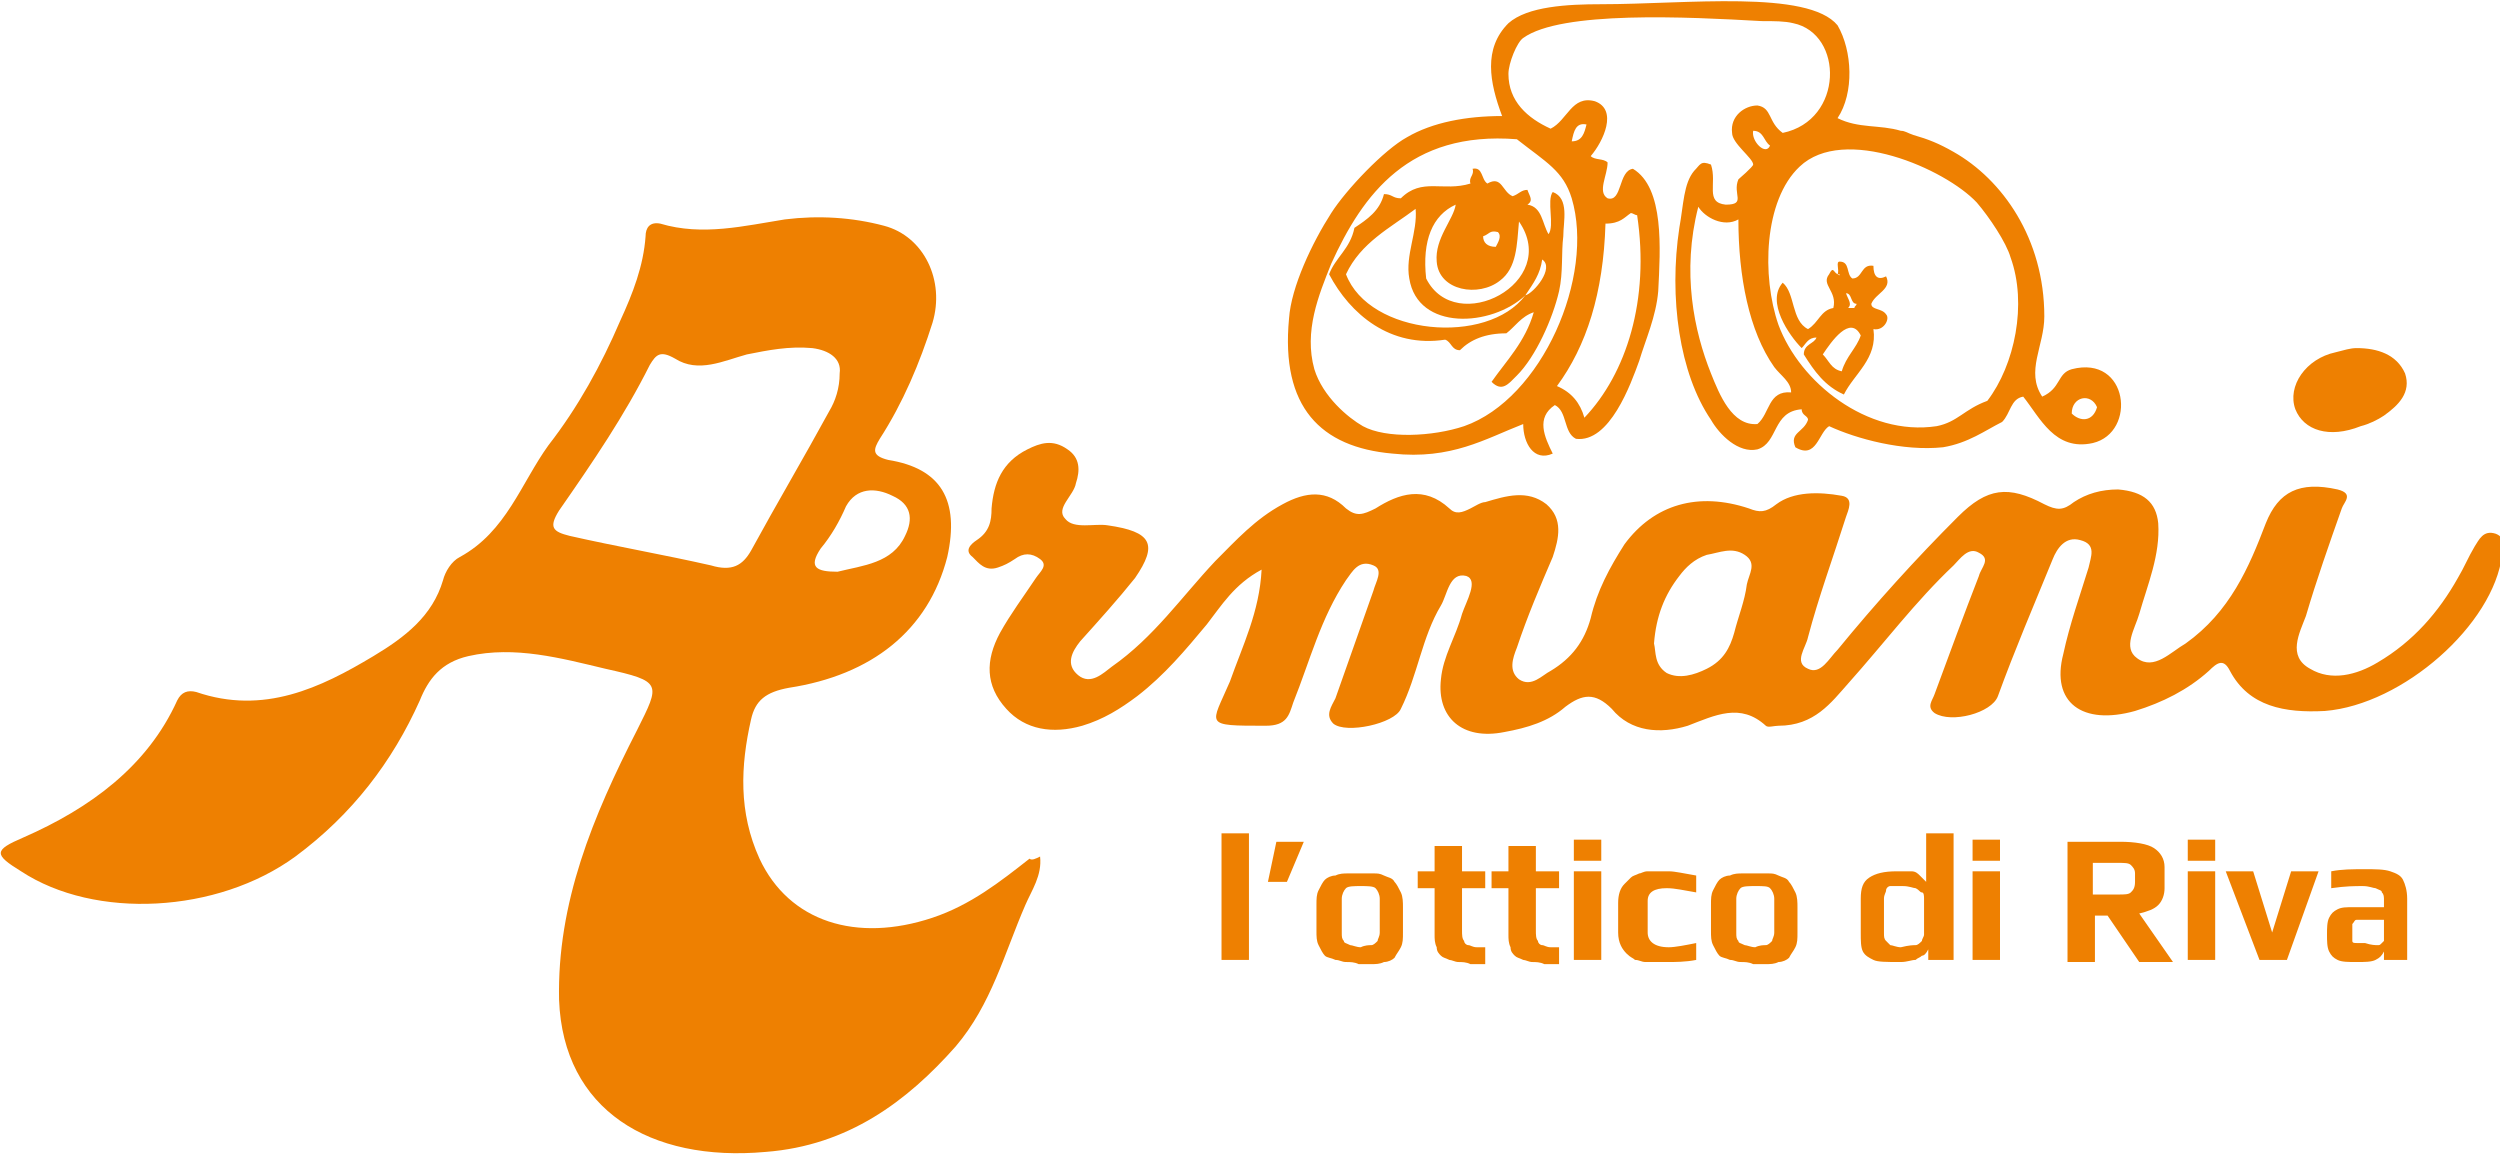 <?xml version="1.0" encoding="utf-8"?>
<!-- Generator: Adobe Illustrator 23.0.3, SVG Export Plug-In . SVG Version: 6.00 Build 0)  -->
<svg version="1.1" id="Livello_1" xmlns="http://www.w3.org/2000/svg" xmlns:xlink="http://www.w3.org/1999/xlink" x="0px" y="0px"
	 viewBox="0 0 118.5 54.8" style="enable-background:new 0 0 118.5 54.8;" xml:space="preserve">
<style type="text/css">
	.st0{fill:#EE8001;}
	.st1{fill-rule:evenodd;clip-rule:evenodd;fill:#EE8001;}
</style>
<path class="st0" d="M49.3,40.6c0.1,0.9-0.4,1.6-0.7,2.3c-1,2.3-1.6,4.7-3.3,6.7c-2.3,2.6-5.1,4.7-9,5c-5.5,0.5-9.6-2-9.8-7.2
	c-0.1-4.6,1.6-8.7,3.7-12.8c1.1-2.2,1.2-2.3-1.5-2.9c-2.1-0.5-4.3-1.1-6.5-0.6c-1.3,0.3-1.9,1.1-2.3,2.1c-1.3,2.9-3.2,5.4-5.9,7.4
	c-3.7,2.7-9.5,3-13,0.7c-1.3-0.8-1.3-1,0.1-1.6c3.2-1.4,5.9-3.4,7.3-6.5c0.2-0.4,0.5-0.5,0.9-0.4c3.2,1.1,5.9-0.2,8.4-1.7
	c1.5-0.9,2.8-1.9,3.3-3.6c0.1-0.4,0.4-0.9,0.8-1.1c2.2-1.2,2.9-3.5,4.2-5.3c1.4-1.8,2.5-3.8,3.4-5.9c0.6-1.3,1.1-2.6,1.2-4
	c0-0.4,0.2-0.7,0.7-0.6c2,0.6,4,0.1,5.9-0.2c1.6-0.2,3.2-0.1,4.7,0.3c1.9,0.5,2.9,2.6,2.3,4.6c-0.6,1.9-1.4,3.8-2.5,5.5
	c-0.3,0.5-0.4,0.8,0.4,1c2.5,0.4,3.4,1.9,2.8,4.6c-0.9,3.5-3.6,5.6-7.5,6.2c-1.1,0.2-1.6,0.6-1.8,1.5c-0.5,2.2-0.6,4.4,0.4,6.6
	c1.4,3,4.6,4,8.2,2.8c1.8-0.6,3.2-1.7,4.6-2.8C48.9,40.8,49.1,40.7,49.3,40.6z M39.8,17.7c0.1-0.7-0.5-1.1-1.3-1.2
	c-1.1-0.1-2.1,0.1-3.1,0.3c-1.1,0.3-2.3,0.9-3.4,0.2c-0.7-0.4-0.9-0.2-1.2,0.3c-1.2,2.4-2.7,4.6-4.3,6.9c-0.5,0.8-0.3,1,0.5,1.2
	c2.2,0.5,4.5,0.9,6.7,1.4c1,0.3,1.5,0,1.9-0.7c1.2-2.2,2.5-4.4,3.7-6.6C39.6,19,39.8,18.4,39.8,17.7z M39.7,27.1
	c1.2-0.3,2.6-0.4,3.2-1.7c0.4-0.8,0.3-1.5-0.6-1.9c-0.8-0.4-1.7-0.4-2.2,0.5c-0.3,0.7-0.7,1.4-1.2,2C38.3,26.9,38.7,27.1,39.7,27.1z
	"/>
<path class="st0" d="M59.8,27c-1.3,0.7-1.9,1.7-2.6,2.6c-1,1.2-2,2.4-3.3,3.4c-0.8,0.6-1.6,1.1-2.6,1.4c-1.4,0.4-2.7,0.2-3.6-0.8
	c-1-1.1-1-2.3-0.3-3.6c0.5-0.9,1.1-1.7,1.7-2.6c0.2-0.3,0.6-0.6,0.2-0.9c-0.4-0.3-0.8-0.3-1.2,0c-0.3,0.2-0.5,0.3-0.8,0.4
	c-0.6,0.2-0.9-0.2-1.2-0.5c-0.4-0.3-0.1-0.6,0.2-0.8c0.6-0.4,0.7-0.9,0.7-1.5c0.1-1.2,0.5-2.2,1.7-2.8c0.6-0.3,1.2-0.5,1.9,0
	c0.6,0.4,0.6,1,0.4,1.6c-0.1,0.6-1,1.2-0.5,1.7c0.4,0.5,1.4,0.2,2,0.3c2.1,0.3,2.4,0.9,1.3,2.5c-0.8,1-1.7,2-2.6,3
	c-0.4,0.5-0.7,1.1-0.1,1.6c0.6,0.5,1.2-0.1,1.6-0.4c2-1.4,3.3-3.3,4.9-5c1-1,1.9-2,3.2-2.7c1.1-0.6,2.1-0.7,3,0.2
	c0.5,0.4,0.8,0.3,1.4,0c1.1-0.7,2.3-1.1,3.5,0c0.3,0.3,0.6,0.2,1,0c0.2-0.1,0.5-0.3,0.7-0.3c1-0.3,2-0.6,2.9,0.1
	c0.8,0.7,0.6,1.6,0.3,2.5c-0.6,1.4-1.2,2.8-1.7,4.3c-0.2,0.5-0.4,1.1,0.1,1.5c0.6,0.4,1.1-0.2,1.5-0.4c1-0.6,1.6-1.4,1.9-2.5
	c0.3-1.3,0.9-2.4,1.6-3.5c1.4-1.9,3.5-2.5,5.9-1.7c0.5,0.2,0.8,0.2,1.3-0.2c0.8-0.6,2-0.6,3.1-0.4c0.6,0.1,0.3,0.7,0.2,1
	c-0.6,1.9-1.3,3.8-1.8,5.7c-0.1,0.5-0.7,1.2,0,1.5c0.6,0.3,1-0.5,1.4-0.9c1.8-2.2,3.7-4.3,5.7-6.3c1.4-1.4,2.4-1.5,4.1-0.6
	c0.6,0.3,0.9,0.3,1.4-0.1c0.6-0.4,1.3-0.6,2.1-0.6c1.2,0.1,1.8,0.6,1.9,1.6c0.1,1.5-0.5,2.9-0.9,4.3c-0.2,0.7-0.8,1.6-0.1,2.1
	c0.8,0.6,1.6-0.3,2.3-0.7c2.1-1.5,3-3.6,3.8-5.7c0.6-1.5,1.6-2,3.4-1.6c0.8,0.2,0.3,0.6,0.2,0.9c-0.6,1.7-1.2,3.4-1.7,5.1
	c-0.3,0.8-0.9,1.9,0.2,2.5c1,0.6,2.2,0.3,3.2-0.3c1.7-1,2.9-2.4,3.8-4c0.3-0.5,0.5-1,0.8-1.5c0.2-0.3,0.4-0.8,1-0.6
	c0.5,0.2,0.3,0.6,0.3,1c-0.4,3.3-4.7,7.1-8.4,7.4c-1.9,0.1-3.6-0.2-4.5-1.9c-0.3-0.6-0.6-0.4-1,0c-1,0.9-2.2,1.5-3.5,1.9
	c-2.5,0.7-4-0.4-3.4-2.7c0.3-1.4,0.8-2.8,1.2-4.1c0.1-0.5,0.4-1.1-0.4-1.3c-0.7-0.2-1.1,0.4-1.3,0.9c-0.9,2.2-1.8,4.3-2.6,6.5
	c-0.3,0.8-2.2,1.3-3,0.8c-0.4-0.3-0.1-0.6,0-0.9c0.7-1.9,1.4-3.8,2.1-5.6c0.1-0.4,0.6-0.8,0-1.1c-0.5-0.3-0.9,0.3-1.2,0.6
	c-1.8,1.7-3.3,3.7-5,5.6c-0.8,0.9-1.6,2-3.3,2c-0.2,0-0.5,0.1-0.6,0c-1.2-1.1-2.4-0.5-3.7,0c-1.3,0.4-2.7,0.3-3.6-0.8
	c-0.8-0.8-1.4-0.7-2.2-0.1c-0.8,0.7-1.8,1-2.9,1.2c-2,0.4-3.2-0.7-3-2.5c0.1-1.1,0.7-2,1-3.1c0.2-0.6,0.8-1.6,0.2-1.8
	c-0.8-0.2-0.9,0.9-1.2,1.4c-0.9,1.5-1.1,3.3-1.9,4.9c-0.3,0.7-2.6,1.2-3.2,0.7c-0.4-0.4-0.1-0.8,0.1-1.2c0.6-1.7,1.2-3.4,1.8-5.1
	c0.1-0.4,0.5-1,0-1.2c-0.7-0.3-1,0.3-1.3,0.7c-1.2,1.8-1.7,3.8-2.5,5.8c-0.2,0.6-0.3,1.1-1.3,1.1c-3,0-2.6,0-1.7-2.1
	C58.9,30.6,59.7,29,59.8,27z M78.4,30.5c0.1,0.4,0,1,0.6,1.4c0.6,0.3,1.3,0.1,1.9-0.2c0.8-0.4,1.1-1,1.3-1.7
	c0.2-0.8,0.5-1.5,0.6-2.3c0.1-0.5,0.5-1-0.1-1.4s-1.2-0.1-1.8,0c-0.6,0.2-1,0.6-1.3,1C78.9,28.2,78.5,29.2,78.4,30.5z"/>
<path class="st0" d="M111.7,16.5c1,0,1.9,0.3,2.3,1.2c0.3,0.9-0.3,1.5-1,2c-0.3,0.2-0.7,0.4-1.1,0.5c-1.5,0.6-2.7,0.2-3.1-0.8
	c-0.4-1.1,0.5-2.4,1.9-2.7C111.1,16.6,111.4,16.5,111.7,16.5z"/>
<g>
	<path class="st0" d="M57.9,39.5h1.3v6h-1.3V39.5z"/>
	<path class="st0" d="M60.5,39.9h1.3L61,41.8h-0.9L60.5,39.9z"/>
	<path class="st0" d="M63.8,45.6c-0.2,0-0.3-0.1-0.5-0.1c-0.2-0.1-0.4-0.1-0.5-0.2c-0.1-0.1-0.2-0.3-0.3-0.5s-0.1-0.4-0.1-0.7v-1.2
		c0-0.3,0-0.5,0.1-0.7s0.2-0.4,0.3-0.5s0.3-0.2,0.5-0.2c0.2-0.1,0.4-0.1,0.6-0.1c0.2,0,0.4,0,0.6,0c0.3,0,0.5,0,0.6,0
		c0.2,0,0.3,0,0.5,0.1s0.4,0.1,0.5,0.3c0.1,0.1,0.2,0.3,0.3,0.5c0.1,0.2,0.1,0.5,0.1,0.7v1.2c0,0.3,0,0.5-0.1,0.7s-0.2,0.3-0.3,0.5
		c-0.1,0.1-0.3,0.2-0.5,0.2c-0.2,0.1-0.4,0.1-0.6,0.1s-0.4,0-0.6,0C64.2,45.6,64,45.6,63.8,45.6z M65,44.8c0.1,0,0.2-0.1,0.3-0.2
		c0-0.1,0.1-0.2,0.1-0.4v-1.6c0-0.2-0.1-0.4-0.2-0.5S64.8,42,64.5,42s-0.6,0-0.7,0.1s-0.2,0.3-0.2,0.5v1.6c0,0.2,0,0.3,0.1,0.4
		c0,0.1,0.1,0.1,0.3,0.2c0.1,0,0.3,0.1,0.5,0.1C64.7,44.8,64.9,44.8,65,44.8z"/>
	<path class="st0" d="M69.1,45.6c-0.1,0-0.3-0.1-0.4-0.1c-0.2-0.1-0.3-0.1-0.4-0.2c-0.1-0.1-0.2-0.2-0.2-0.4
		C68,44.7,68,44.5,68,44.3v-2.2h-0.8v-0.8H68v-1.2h1.3v1.2h1.1v0.8h-1.1v2c0,0.2,0,0.4,0.1,0.5c0,0.1,0.1,0.2,0.2,0.2
		s0.2,0.1,0.4,0.1c0.1,0,0.2,0,0.4,0v0.8c-0.3,0-0.5,0-0.7,0C69.5,45.6,69.3,45.6,69.1,45.6z"/>
	<path class="st0" d="M72.6,45.6c-0.1,0-0.3-0.1-0.4-0.1c-0.2-0.1-0.3-0.1-0.4-0.2c-0.1-0.1-0.2-0.2-0.2-0.4
		c-0.1-0.2-0.1-0.4-0.1-0.6v-2.2h-0.8v-0.8h0.8v-1.2h1.3v1.2h1.1v0.8h-1.1v2c0,0.2,0,0.4,0.1,0.5c0,0.1,0.1,0.2,0.2,0.2
		s0.2,0.1,0.4,0.1c0.1,0,0.2,0,0.4,0v0.8c-0.3,0-0.5,0-0.7,0C73,45.6,72.8,45.6,72.6,45.6z"/>
	<path class="st0" d="M74.6,39.8h1.3v1h-1.3V39.8z M74.6,41.3h1.3v4.2h-1.3V41.3z"/>
	<path class="st0" d="M78.5,45.6c-0.1,0-0.3,0-0.5,0s-0.3-0.1-0.5-0.1c-0.1-0.1-0.2-0.1-0.4-0.3c-0.2-0.2-0.4-0.5-0.4-1v-1.4
		c0-0.4,0.1-0.7,0.3-0.9c0.1-0.1,0.2-0.2,0.3-0.3c0.1-0.1,0.2-0.1,0.4-0.2c0.1,0,0.2-0.1,0.4-0.1c0.2,0,0.3,0,0.5,0h0.5
		c0.3,0,0.7,0.1,1.3,0.2v0.8c-0.6-0.1-1-0.2-1.4-0.2c-0.6,0-0.9,0.2-0.9,0.6v1.5c0,0.4,0.3,0.7,1,0.7c0.3,0,0.8-0.1,1.3-0.2v0.8
		c-0.5,0.1-1,0.1-1.4,0.1C78.8,45.6,78.7,45.6,78.5,45.6z"/>
	<path class="st0" d="M82.5,45.6c-0.2,0-0.3-0.1-0.5-0.1c-0.2-0.1-0.4-0.1-0.5-0.2c-0.1-0.1-0.2-0.3-0.3-0.5
		c-0.1-0.2-0.1-0.4-0.1-0.7v-1.2c0-0.3,0-0.5,0.1-0.7s0.2-0.4,0.3-0.5c0.1-0.1,0.3-0.2,0.5-0.2c0.2-0.1,0.4-0.1,0.6-0.1s0.4,0,0.6,0
		c0.3,0,0.5,0,0.6,0c0.2,0,0.3,0,0.5,0.1s0.4,0.1,0.5,0.3c0.1,0.1,0.2,0.3,0.3,0.5c0.1,0.2,0.1,0.5,0.1,0.7v1.2c0,0.3,0,0.5-0.1,0.7
		s-0.2,0.3-0.3,0.5c-0.1,0.1-0.3,0.2-0.5,0.2c-0.2,0.1-0.4,0.1-0.6,0.1s-0.4,0-0.6,0C82.9,45.6,82.7,45.6,82.5,45.6z M83.7,44.8
		c0.1,0,0.2-0.1,0.3-0.2c0-0.1,0.1-0.2,0.1-0.4v-1.6c0-0.2-0.1-0.4-0.2-0.5S83.6,42,83.2,42c-0.3,0-0.6,0-0.7,0.1s-0.2,0.3-0.2,0.5
		v1.6c0,0.2,0,0.3,0.1,0.4c0,0.1,0.1,0.1,0.3,0.2c0.1,0,0.3,0.1,0.5,0.1C83.4,44.8,83.6,44.8,83.7,44.8z"/>
	<path class="st0" d="M88.8,45.5c-0.2-0.1-0.4-0.2-0.5-0.4s-0.1-0.5-0.1-0.9v-1.6c0-0.5,0.1-0.8,0.4-1s0.7-0.3,1.3-0.3
		c0.3,0,0.5,0,0.7,0s0.3,0.1,0.4,0.2c0.1,0.1,0.2,0.2,0.3,0.3v-2.3h1.3v6h-1.2V45c-0.1,0.2-0.2,0.3-0.3,0.3
		c-0.1,0.1-0.2,0.1-0.3,0.2c-0.2,0-0.4,0.1-0.7,0.1C89.4,45.6,89,45.6,88.8,45.5z M90.8,44.8c0.1,0,0.2-0.1,0.3-0.2
		c0-0.1,0.1-0.2,0.1-0.3v-1.7c0-0.1,0-0.3-0.1-0.3s-0.1-0.1-0.3-0.2c-0.1,0-0.3-0.1-0.6-0.1c-0.3,0-0.5,0-0.6,0s-0.2,0.1-0.2,0.2
		c0,0.1-0.1,0.2-0.1,0.4v1.6c0,0.2,0,0.3,0.1,0.4s0.1,0.1,0.2,0.2c0.1,0,0.3,0.1,0.5,0.1C90.5,44.8,90.7,44.8,90.8,44.8z"/>
	<path class="st0" d="M93.5,39.8h1.3v1h-1.3V39.8z M93.5,41.3h1.3v4.2h-1.3V41.3z"/>
	<path class="st0" d="M98,39.9h2.5c0.7,0,1.3,0.1,1.6,0.3c0.3,0.2,0.5,0.5,0.5,0.9v1c0,0.3-0.1,0.6-0.3,0.8
		c-0.2,0.2-0.5,0.3-0.9,0.4l1.6,2.3h-1.6l-1.5-2.2h-0.6v2.2H98V39.9z M100.4,42.4c0.3,0,0.5,0,0.6-0.1s0.2-0.2,0.2-0.5v-0.4
		c0-0.2-0.1-0.3-0.2-0.4c-0.1-0.1-0.3-0.1-0.6-0.1h-1.2v1.5H100.4z"/>
	<path class="st0" d="M103.7,39.8h1.3v1h-1.3V39.8z M103.7,41.3h1.3v4.2h-1.3V41.3z"/>
	<path class="st0" d="M105.5,41.3h1.3l0.9,2.9l0.9-2.9h1.3l-1.5,4.2h-1.3L105.5,41.3z"/>
	<path class="st0" d="M110.8,45.5c-0.2-0.1-0.3-0.2-0.4-0.4s-0.1-0.5-0.1-0.8s0-0.6,0.1-0.8s0.2-0.3,0.4-0.4
		c0.2-0.1,0.4-0.1,0.8-0.1h1.4v-0.3c0-0.2,0-0.3-0.1-0.4c0-0.1-0.1-0.1-0.3-0.2c-0.1,0-0.3-0.1-0.6-0.1c-0.4,0-0.8,0-1.5,0.1v-0.8
		c0.5-0.1,1-0.1,1.6-0.1c0.5,0,0.9,0,1.2,0.1s0.5,0.2,0.6,0.4s0.2,0.5,0.2,0.9v2.9H113v-0.4c-0.1,0.2-0.2,0.3-0.4,0.4
		c-0.2,0.1-0.5,0.1-0.9,0.1C111.3,45.6,111,45.6,110.8,45.5z M112.7,44.8c0.1,0,0.1,0,0.2-0.1l0.1-0.1c0,0,0-0.1,0-0.2v-0.8h-0.9
		c-0.2,0-0.3,0-0.4,0s-0.1,0.1-0.2,0.2c0,0.1,0,0.2,0,0.4s0,0.3,0,0.4c0,0.1,0.1,0.1,0.2,0.1s0.2,0,0.4,0
		C112.4,44.8,112.6,44.8,112.7,44.8z"/>
</g>
<path class="st1" d="M87.1,5.6c1,0.5,2,0.3,3,0.6c0.2,0,0.3,0.1,0.6,0.2c0.7,0.2,1.2,0.4,1.9,0.8c2.3,1.3,4.3,4.1,4.3,7.8
	c0,1.4-0.9,2.6-0.1,3.8c0.9-0.4,0.7-1.1,1.4-1.3c2.7-0.7,3.1,3,1,3.5c-1.8,0.4-2.5-1.2-3.3-2.2c-0.6,0.1-0.6,0.8-1,1.2
	c-0.8,0.4-1.6,1-2.8,1.2c-1.9,0.2-4.1-0.4-5.4-1c-0.5,0.3-0.6,1.6-1.6,1c-0.3-0.7,0.4-0.7,0.6-1.3c0-0.2-0.3-0.2-0.3-0.5
	c-1.4,0.1-1.1,1.6-2.1,1.9c-0.9,0.2-1.8-0.7-2.2-1.4c-1.5-2.2-2-5.8-1.5-9.1c0.2-1.1,0.2-2.1,0.7-2.7c0.3-0.3,0.3-0.5,0.8-0.3
	c0.3,0.9-0.3,1.8,0.7,1.9c1,0,0.3-0.5,0.6-1.2c0,0,0.7-0.6,0.7-0.7c0-0.3-1-1-1-1.5C82,5.5,82.7,5,83.3,5c0.7,0.1,0.5,0.8,1.2,1.3
	c2.9-0.6,2.9-4.7,0.5-5.2C84.6,1,84.1,1,83.5,1C80,0.8,74,0.5,72.2,1.8C71.9,2,71.5,3,71.5,3.5c0,1.3,0.9,2.1,2,2.6
	c0.8-0.4,1-1.6,2.1-1.3c1.1,0.4,0.4,1.9-0.2,2.6c0.2,0.2,0.6,0.1,0.8,0.3c0,0.6-0.5,1.4,0,1.7c0.7,0.2,0.5-1.3,1.2-1.4
	c1.5,0.9,1.3,3.8,1.2,5.8c-0.1,1.2-0.6,2.3-0.9,3.3c-0.4,1.1-1.4,3.9-3,3.7c-0.6-0.3-0.4-1.3-1-1.6c-0.9,0.6-0.5,1.5-0.1,2.3
	c-0.9,0.4-1.4-0.5-1.4-1.4c-1.8,0.7-3.4,1.7-6.2,1.4c-3.4-0.3-5.3-2.2-4.9-6.4c0.1-1.5,1.1-3.6,2-5c0.7-1.1,2.5-3,3.6-3.6
	c1.2-0.7,2.8-1,4.5-1c-0.6-1.6-0.9-3.2,0.3-4.4c0.9-0.8,2.8-0.9,4.4-0.9c4,0,9.8-0.7,11.2,1C87.8,2.4,87.9,4.4,87.1,5.6z M74.5,6.7
	c0.5,0,0.6-0.4,0.7-0.8C74.7,5.8,74.6,6.2,74.5,6.7z M83.9,6.9c-0.3-0.2-0.3-0.7-0.8-0.7C83,6.7,83.7,7.4,83.9,6.9z M63.1,12.5
	c-0.6,1.5-1.3,3.2-0.8,5c0.4,1.3,1.6,2.3,2.3,2.7c1.1,0.6,3.3,0.5,4.8,0c3.7-1.3,6.2-7.1,5.1-10.8c-0.4-1.3-1.2-1.7-2.6-2.8
	C66.8,6.2,64.6,9.2,63.1,12.5z M95.3,12.2c-0.2-0.7-1-1.9-1.6-2.6c-1.5-1.6-6.3-3.7-8.4-1.7c-1.7,1.6-1.8,5.2-1,7.5
	c1,2.7,4.2,5.3,7.5,4.8c1-0.2,1.3-0.8,2.4-1.2C95.5,17.3,96.1,14.4,95.3,12.2z M81.1,17.7c0.4,1,1,2.5,2.2,2.4
	c0.6-0.5,0.5-1.6,1.6-1.5c0-0.5-0.5-0.8-0.8-1.2c-1.2-1.7-1.7-4.3-1.7-7c-0.7,0.4-1.6-0.1-1.9-0.6C79.7,12.9,80.3,15.7,81.1,17.7z
	 M77.6,10.2c-0.1,0-0.2-0.1-0.3-0.1c-0.3,0.2-0.5,0.5-1.2,0.5c-0.1,3.3-0.9,5.8-2.3,7.7c0.7,0.3,1.1,0.8,1.3,1.5
	C77.1,17.7,78.2,14.2,77.6,10.2z M98.2,19.6c0.4,0.4,1,0.4,1.2-0.3C99.1,18.6,98.2,18.8,98.2,19.6z"/>
<path class="st1" d="M69.8,8c0.5-0.1,0.4,0.5,0.7,0.7c0.7-0.4,0.7,0.4,1.2,0.6C72,9.2,72.1,9,72.4,9c0.1,0.3,0.3,0.5,0,0.7
	c0.7,0.1,0.7,0.9,1,1.4c0.3-0.4-0.1-1.6,0.2-2c0.8,0.3,0.5,1.4,0.5,2.1c-0.1,0.8,0,1.7-0.2,2.6c-0.3,1.3-1.1,3.1-2,4
	c-0.4,0.4-0.7,0.8-1.2,0.3c0.7-1,1.6-1.9,2-3.3c-0.6,0.2-0.9,0.7-1.3,1c-1,0-1.7,0.3-2.2,0.8c-0.4,0-0.4-0.4-0.7-0.5
	C65.9,16.5,64,14.9,63,13c0.3-0.8,1-1.2,1.2-2.2c0.6-0.4,1.2-0.8,1.4-1.6c0.4,0,0.4,0.2,0.8,0.2c1-1,2-0.3,3.3-0.7
	C69.6,8.4,69.9,8.3,69.8,8z M67.6,13.2C69,16,74,13.4,72,10.5c-0.1,1.1-0.1,2.2-0.9,2.8c-1,0.8-2.9,0.5-3-0.9
	c-0.1-1.1,0.8-2,0.9-2.7C67.9,10.2,67.4,11.4,67.6,13.2z M72.3,14c0.4-0.1,1.4-1.3,0.8-1.7C73,13,72.7,13.4,72.3,14
	c-1.6,1.5-5.1,1.7-5.5-0.8c-0.2-1.1,0.4-2.2,0.3-3.3c-1.2,0.9-2.6,1.6-3.3,3.1C64.9,15.9,70.5,16.4,72.3,14z M70.3,11.2
	c0,0.3,0.2,0.5,0.6,0.5c0.1-0.2,0.3-0.5,0.1-0.7C70.6,10.9,70.6,11.1,70.3,11.2z"/>
<path class="st1" d="M87.1,13C87.2,13.1,87.3,13,87.1,13c0.1-0.2-0.1-0.6,0.1-0.6c0.5,0,0.3,0.6,0.6,0.8c0.5,0,0.4-0.7,1-0.6
	c0,0.5,0.2,0.7,0.6,0.5c0.3,0.6-0.5,0.8-0.7,1.3c0,0.3,0.5,0.2,0.7,0.5c0.2,0.2-0.1,0.8-0.6,0.7c0.2,1.4-0.9,2.1-1.4,3.1
	c-0.9-0.4-1.4-1.1-1.9-1.9c0-0.5,0.5-0.5,0.6-0.8c-0.4,0-0.5,0.3-0.7,0.5c-0.6-0.6-1.7-2.2-0.9-3.1c0.6,0.5,0.4,1.8,1.2,2.2
	c0.5-0.3,0.6-0.9,1.2-1c0.2-0.8-0.6-1.1-0.2-1.6C86.9,12.6,86.9,12.9,87.1,13z M87.6,14.6c0.1,0,0.2,0,0.3,0c0-0.1,0.1-0.1,0.1-0.2
	c-0.3,0-0.2-0.5-0.5-0.5C87.6,14.2,87.8,14.4,87.6,14.6z M86.4,16.8c0.3,0.3,0.4,0.7,0.9,0.8c0.2-0.7,0.7-1.1,0.9-1.7
	C87.7,14.9,86.8,16.2,86.4,16.8z"/>
<path class="st1" d="M87.1,13L87.1,13"/>
</svg>
